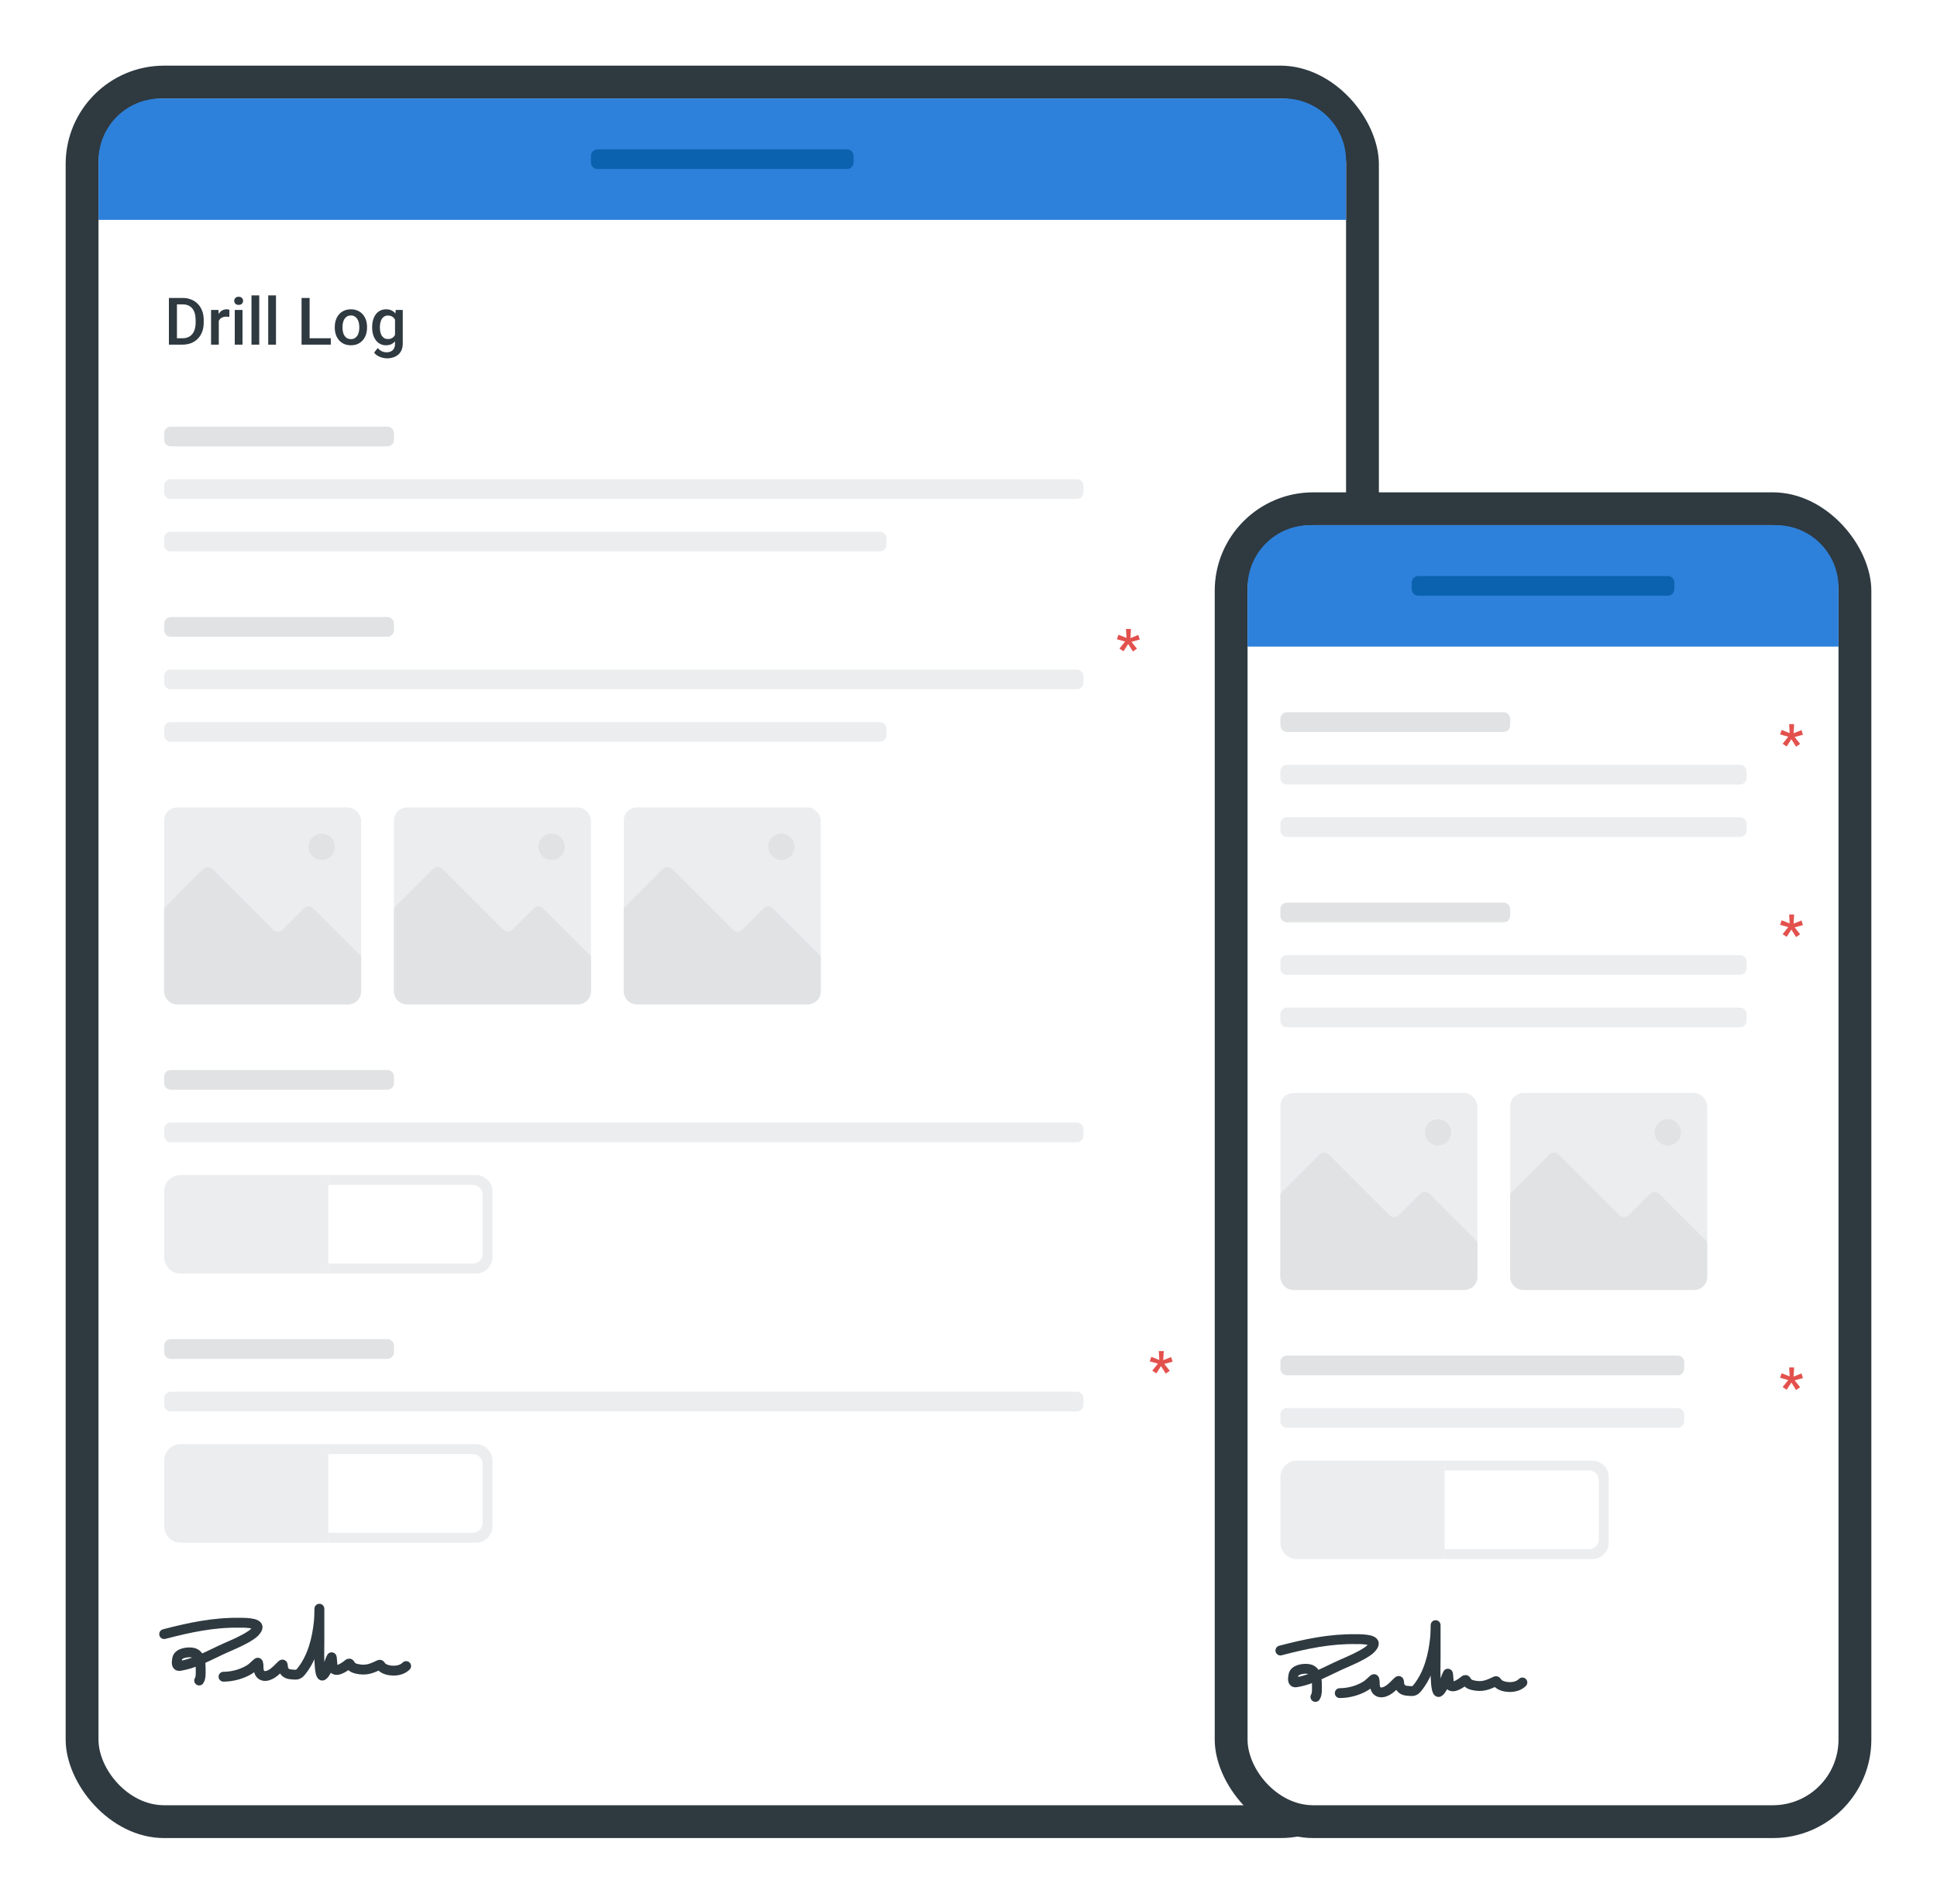 <svg width="590" height="580" viewBox="0 0 590 580" fill="none" xmlns="http://www.w3.org/2000/svg">
<g filter="url(#filter0_d_8_5363)">
<rect x="20" y="15" width="400" height="540" rx="30" fill="#2E3940"/>
<rect x="30" y="25" width="380" height="520" rx="20" fill="white"/>
<path d="M30 44C30 33.507 38.507 25 49 25H391C401.493 25 410 33.507 410 44V62H30V44Z" fill="#2E81DA"/>
<path d="M180 42.5C180 41.395 180.895 40.5 182 40.5H258C259.105 40.5 260 41.395 260 42.5V44.5C260 45.605 259.105 46.5 258 46.5H182C180.895 46.5 180 45.605 180 44.5V42.5Z" fill="#0B62AF"/>
<path d="M55.576 100H52.539L52.559 98.057H55.576C56.455 98.057 57.191 97.865 57.783 97.481C58.382 97.096 58.831 96.546 59.131 95.83C59.437 95.114 59.59 94.261 59.59 93.272V92.5C59.59 91.732 59.502 91.051 59.326 90.459C59.157 89.867 58.903 89.368 58.565 88.965C58.232 88.561 57.822 88.255 57.334 88.047C56.852 87.838 56.296 87.734 55.664 87.734H52.48V85.781H55.664C56.608 85.781 57.471 85.941 58.252 86.26C59.033 86.572 59.707 87.025 60.273 87.617C60.846 88.21 61.286 88.919 61.592 89.746C61.898 90.573 62.051 91.497 62.051 92.519V93.272C62.051 94.294 61.898 95.218 61.592 96.045C61.286 96.872 60.846 97.581 60.273 98.174C59.7 98.76 59.017 99.212 58.223 99.531C57.435 99.844 56.553 100 55.576 100ZM53.897 85.781V100H51.445V85.781H53.897ZM66.641 91.445V100H64.287V89.434H66.533L66.641 91.445ZM69.873 89.365L69.853 91.553C69.71 91.527 69.554 91.507 69.385 91.494C69.222 91.481 69.059 91.475 68.897 91.475C68.493 91.475 68.138 91.533 67.832 91.65C67.526 91.761 67.269 91.924 67.061 92.139C66.859 92.347 66.703 92.601 66.592 92.9C66.481 93.2 66.416 93.535 66.397 93.906L65.859 93.945C65.859 93.281 65.924 92.666 66.055 92.1C66.185 91.533 66.38 91.035 66.641 90.606C66.908 90.176 67.24 89.841 67.637 89.6C68.04 89.359 68.506 89.238 69.033 89.238C69.176 89.238 69.329 89.251 69.492 89.277C69.662 89.303 69.788 89.333 69.873 89.365ZM73.867 89.434V100H71.504V89.434H73.867ZM71.348 86.66C71.348 86.302 71.465 86.006 71.699 85.772C71.94 85.531 72.272 85.41 72.695 85.41C73.112 85.41 73.441 85.531 73.682 85.772C73.922 86.006 74.043 86.302 74.043 86.66C74.043 87.012 73.922 87.305 73.682 87.539C73.441 87.773 73.112 87.891 72.695 87.891C72.272 87.891 71.94 87.773 71.699 87.539C71.465 87.305 71.348 87.012 71.348 86.66ZM78.965 85V100H76.602V85H78.965ZM84.062 85V100H81.699V85H84.062ZM100.762 98.057V100H93.623V98.057H100.762ZM94.307 85.781V100H91.856V85.781H94.307ZM101.973 94.834V94.609C101.973 93.848 102.083 93.141 102.305 92.49C102.526 91.833 102.845 91.263 103.262 90.781C103.685 90.293 104.199 89.915 104.805 89.648C105.417 89.375 106.107 89.238 106.875 89.238C107.65 89.238 108.34 89.375 108.945 89.648C109.557 89.915 110.075 90.293 110.498 90.781C110.921 91.263 111.243 91.833 111.465 92.49C111.686 93.141 111.797 93.848 111.797 94.609V94.834C111.797 95.596 111.686 96.302 111.465 96.953C111.243 97.604 110.921 98.174 110.498 98.662C110.075 99.144 109.561 99.522 108.955 99.795C108.35 100.062 107.663 100.195 106.895 100.195C106.12 100.195 105.426 100.062 104.814 99.795C104.209 99.522 103.695 99.144 103.271 98.662C102.848 98.174 102.526 97.604 102.305 96.953C102.083 96.302 101.973 95.596 101.973 94.834ZM104.326 94.609V94.834C104.326 95.309 104.375 95.758 104.473 96.182C104.57 96.605 104.723 96.976 104.932 97.295C105.14 97.614 105.407 97.865 105.732 98.047C106.058 98.229 106.445 98.32 106.895 98.32C107.331 98.32 107.708 98.229 108.027 98.047C108.353 97.865 108.62 97.614 108.828 97.295C109.036 96.976 109.189 96.605 109.287 96.182C109.391 95.758 109.443 95.309 109.443 94.834V94.609C109.443 94.141 109.391 93.698 109.287 93.281C109.189 92.858 109.033 92.484 108.818 92.158C108.61 91.833 108.343 91.579 108.018 91.397C107.699 91.208 107.318 91.113 106.875 91.113C106.432 91.113 106.048 91.208 105.723 91.397C105.404 91.579 105.14 91.833 104.932 92.158C104.723 92.484 104.57 92.858 104.473 93.281C104.375 93.698 104.326 94.141 104.326 94.609ZM120.537 89.434H122.676V99.707C122.676 100.658 122.474 101.465 122.07 102.129C121.667 102.793 121.104 103.298 120.381 103.643C119.658 103.994 118.822 104.17 117.871 104.17C117.467 104.17 117.018 104.111 116.523 103.994C116.035 103.877 115.56 103.688 115.098 103.428C114.642 103.174 114.261 102.839 113.955 102.422L115.059 101.035C115.436 101.484 115.853 101.813 116.309 102.021C116.764 102.23 117.243 102.334 117.744 102.334C118.285 102.334 118.743 102.233 119.121 102.031C119.505 101.836 119.801 101.546 120.01 101.162C120.218 100.778 120.322 100.309 120.322 99.756V91.826L120.537 89.434ZM113.359 94.834V94.629C113.359 93.828 113.457 93.099 113.652 92.441C113.848 91.777 114.128 91.208 114.492 90.732C114.857 90.251 115.299 89.883 115.82 89.629C116.341 89.368 116.93 89.238 117.588 89.238C118.271 89.238 118.854 89.362 119.336 89.609C119.824 89.857 120.231 90.212 120.557 90.674C120.882 91.13 121.136 91.676 121.318 92.314C121.507 92.946 121.647 93.649 121.738 94.424V95.078C121.654 95.833 121.51 96.523 121.309 97.148C121.107 97.773 120.84 98.314 120.508 98.769C120.176 99.225 119.766 99.577 119.277 99.824C118.796 100.072 118.226 100.195 117.568 100.195C116.924 100.195 116.341 100.062 115.82 99.795C115.306 99.528 114.863 99.154 114.492 98.672C114.128 98.19 113.848 97.624 113.652 96.973C113.457 96.315 113.359 95.602 113.359 94.834ZM115.713 94.629V94.834C115.713 95.316 115.758 95.765 115.85 96.182C115.947 96.598 116.094 96.966 116.289 97.285C116.491 97.598 116.745 97.845 117.051 98.027C117.363 98.203 117.731 98.291 118.154 98.291C118.708 98.291 119.16 98.174 119.512 97.939C119.87 97.705 120.143 97.389 120.332 96.992C120.527 96.588 120.664 96.139 120.742 95.644V93.877C120.703 93.493 120.622 93.135 120.498 92.803C120.381 92.471 120.221 92.181 120.02 91.934C119.818 91.68 119.564 91.484 119.258 91.348C118.952 91.204 118.59 91.133 118.174 91.133C117.751 91.133 117.383 91.224 117.07 91.406C116.758 91.588 116.501 91.839 116.299 92.158C116.104 92.477 115.957 92.848 115.859 93.272C115.762 93.695 115.713 94.147 115.713 94.629Z" fill="#2E3940"/>
<path d="M50 127C50 125.895 50.895 125 52 125H118C119.105 125 120 125.895 120 127V129C120 130.105 119.105 131 118 131H52C50.895 131 50 130.105 50 129V127Z" fill="#E0E2E4"/>
<path d="M50 143C50 141.895 50.895 141 52 141H328C329.105 141 330 141.895 330 143V145C330 146.105 329.105 147 328 147H52C50.895 147 50 146.105 50 145V143Z" fill="#EBEDEF"/>
<path d="M50 159C50 157.895 50.895 157 52 157H268C269.105 157 270 157.895 270 159V161C270 162.105 269.105 163 268 163H52C50.895 163 50 162.105 50 161V159Z" fill="#EBEDEF"/>
<path d="M50 185C50 183.895 50.895 183 52 183H118C119.105 183 120 183.895 120 185V187C120 188.105 119.105 189 118 189H52C50.895 189 50 188.105 50 187V185Z" fill="#E0E2E4"/>
<path d="M50 201C50 199.895 50.895 199 52 199H328C329.105 199 330 199.895 330 201V203C330 204.105 329.105 205 328 205H52C50.895 205 50 204.105 50 203V201Z" fill="#EBEDEF"/>
<path d="M50 217C50 215.895 50.895 215 52 215H268C269.105 215 270 215.895 270 217V219C270 220.105 269.105 221 268 221H52C50.895 221 50 220.105 50 219V217Z" fill="#EBEDEF"/>
<path d="M340.984 192.594L342.695 190.461L340.211 189.758L340.68 188.383L343.117 189.352L342.969 186.625H344.484L344.32 189.406L346.711 188.445L347.172 189.844L344.648 190.547L346.305 192.633L345.078 193.492L343.641 191.211L342.211 193.422L340.984 192.594Z" fill="#E3514D"/>
<rect x="50" y="241" width="60" height="60" rx="4" fill="#EBEDEF"/>
<circle cx="98" cy="253" r="4" fill="#E0E2E4"/>
<path d="M61.919 259.748L50 271.667V297C50 299.209 51.791 301 54 301H106C108.209 301 110 299.209 110 297V286.333L95.414 271.748C94.633 270.967 93.367 270.966 92.586 271.748L86.081 278.252C85.3 279.034 84.034 279.034 83.252 278.252L64.748 259.748C63.967 258.967 62.7 258.966 61.919 259.748Z" fill="#E0E2E4"/>
<rect x="120" y="241" width="60" height="60" rx="4" fill="#EBEDEF"/>
<circle cx="168" cy="253" r="4" fill="#E0E2E4"/>
<path d="M131.919 259.748L120 271.667V297C120 299.209 121.791 301 124 301H176C178.209 301 180 299.209 180 297V286.333L165.414 271.748C164.633 270.967 163.367 270.966 162.586 271.748L156.081 278.252C155.3 279.034 154.034 279.034 153.252 278.252L134.748 259.748C133.966 258.967 132.7 258.966 131.919 259.748Z" fill="#E0E2E4"/>
<rect x="190" y="241" width="60" height="60" rx="4" fill="#EBEDEF"/>
<circle cx="238" cy="253" r="4" fill="#E0E2E4"/>
<path d="M201.919 259.748L190 271.667V297C190 299.209 191.791 301 194 301H246C248.209 301 250 299.209 250 297V286.333L235.414 271.748C234.633 270.967 233.367 270.966 232.586 271.748L226.081 278.252C225.3 279.034 224.034 279.034 223.252 278.252L204.748 259.748C203.966 258.967 202.7 258.966 201.919 259.748Z" fill="#E0E2E4"/>
<path d="M50 323C50 321.895 50.895 321 52 321H118C119.105 321 120 321.895 120 323V325C120 326.105 119.105 327 118 327H52C50.895 327 50 326.105 50 325V323Z" fill="#E0E2E4"/>
<path d="M50 339C50 337.895 50.895 337 52 337H328C329.105 337 330 337.895 330 339V341C330 342.105 329.105 343 328 343H52C50.895 343 50 342.105 50 341V339Z" fill="#EBEDEF"/>
<path d="M150 358C150 355.239 147.761 353 145 353H100V383H145C147.761 383 150 380.761 150 378V358Z" fill="#EBEDEF"/>
<path d="M147 359C147 357.343 145.657 356 144 356H100V380H144C145.657 380 147 378.657 147 377V359Z" fill="white"/>
<path d="M100 353H55C52.239 353 50 355.239 50 358V378C50 380.761 52.239 383 55 383H100V353Z" fill="#EBEDEF"/>
<path d="M50 405C50 403.895 50.895 403 52 403H118C119.105 403 120 403.895 120 405V407C120 408.105 119.105 409 118 409H52C50.895 409 50 408.105 50 407V405Z" fill="#E0E2E4"/>
<path d="M50 421C50 419.895 50.895 419 52 419H328C329.105 419 330 419.895 330 421V423C330 424.105 329.105 425 328 425H52C50.895 425 50 424.105 50 423V421Z" fill="#EBEDEF"/>
<path d="M150 440C150 437.239 147.761 435 145 435H100V465H145C147.761 465 150 462.761 150 460V440Z" fill="#EBEDEF"/>
<path d="M147 441C147 439.343 145.657 438 144 438H100V462H144C145.657 462 147 460.657 147 459V441Z" fill="white"/>
<path d="M100 435H55C52.239 435 50 437.239 50 440V460C50 462.761 52.239 465 55 465H100V435Z" fill="#EBEDEF"/>
<path d="M350.984 412.594L352.695 410.461L350.211 409.758L350.68 408.383L353.117 409.352L352.969 406.625H354.484L354.32 409.406L356.711 408.445L357.172 409.844L354.648 410.547L356.305 412.633L355.078 413.492L353.641 411.211L352.211 413.422L350.984 412.594Z" fill="#E3514D"/>
<path d="M50 492.86C57.633 490.866 64.993 489.275 72.948 489.396C73.486 489.404 79.139 489.23 78.408 491.057C78.063 491.92 77.273 492.626 76.528 493.131C74.123 494.76 71.368 495.888 68.724 497.058C64.297 499.018 59.641 501.786 54.791 502.544C53.55 502.738 53.827 501.336 53.966 500.394C54.237 498.566 57.301 498.206 58.757 498.526C61.129 499.048 61.126 501.857 61.126 503.768C61.126 504.736 61.224 506.157 60.663 507" stroke="#2E3940" stroke-width="3" stroke-linecap="round"/>
<path d="M68.08 505.841C70.778 505.841 73.7 505.046 76 503.639C76.948 503.059 77.601 502.243 78.46 501.591C78.799 501.334 78.748 503.127 78.756 503.278C78.889 506.073 81.19 506.118 83.147 504.708C84.08 504.035 84.874 503.187 85.684 502.377C86.085 501.976 86.129 502.058 86.16 502.596C86.252 504.181 87.112 505.034 88.684 505.133C90.193 505.227 90.739 505.5 91.775 504.206C95.243 499.87 96.616 494.173 97.145 488.765C97.26 487.594 97.287 484.06 97.287 485.237C97.287 488.538 97.287 491.839 97.287 495.14C97.287 497.804 97.15 500.531 97.428 503.188C97.44 503.303 97.677 505.922 98.317 505.455C99.75 504.409 100.133 501.461 100.995 499.917C101.144 499.651 101.213 502.56 101.395 503.008C102.151 504.87 104.979 502.86 105.837 502.158C106.013 502.015 106.373 501.627 106.558 501.952C107.05 502.812 107.578 503.185 108.593 503.42C111.425 504.076 113.059 503.421 115.496 502.235C115.891 502.043 115.92 502.514 116.165 502.75C117.117 503.665 118.492 503.966 119.771 503.987C121.206 504.01 122.675 503.632 123.712 502.596" stroke="#2E3940" stroke-width="3" stroke-linecap="round"/>
</g>
<g filter="url(#filter1_d_8_5363)">
<rect x="370" y="145" width="200" height="410" rx="30" fill="#2E3940"/>
<rect x="380" y="155" width="180" height="390" rx="20" fill="white"/>
<path d="M380 174C380 163.507 388.507 155 399 155H541C551.493 155 560 163.507 560 174V192H380V174Z" fill="#2E81DA"/>
<path d="M430 172.5C430 171.395 430.895 170.5 432 170.5H508C509.105 170.5 510 171.395 510 172.5V174.5C510 175.605 509.105 176.5 508 176.5H432C430.895 176.5 430 175.605 430 174.5V172.5Z" fill="#0B62AF"/>
<path d="M390 214C390 212.895 390.895 212 392 212H458C459.105 212 460 212.895 460 214V216C460 217.105 459.105 218 458 218H392C390.895 218 390 217.105 390 216V214Z" fill="#E0E2E4"/>
<path d="M390 230C390 228.895 390.895 228 392 228H530C531.105 228 532 228.895 532 230V232C532 233.105 531.105 234 530 234H392C390.895 234 390 233.105 390 232V230Z" fill="#EBEDEF"/>
<path d="M390 246C390 244.895 390.895 244 392 244H530C531.105 244 532 244.895 532 246V248C532 249.105 531.105 250 530 250H392C390.895 250 390 249.105 390 248V246Z" fill="#EBEDEF"/>
<path d="M542.984 221.594L544.695 219.461L542.211 218.758L542.68 217.383L545.117 218.352L544.969 215.625H546.484L546.32 218.406L548.711 217.445L549.172 218.844L546.648 219.547L548.305 221.633L547.078 222.492L545.641 220.211L544.211 222.422L542.984 221.594Z" fill="#E3514D"/>
<path d="M390 272C390 270.895 390.895 270 392 270H458C459.105 270 460 270.895 460 272V274C460 275.105 459.105 276 458 276H392C390.895 276 390 275.105 390 274V272Z" fill="#E0E2E4"/>
<path d="M390 288C390 286.895 390.895 286 392 286H530C531.105 286 532 286.895 532 288V290C532 291.105 531.105 292 530 292H392C390.895 292 390 291.105 390 290V288Z" fill="#EBEDEF"/>
<path d="M390 304C390 302.895 390.895 302 392 302H530C531.105 302 532 302.895 532 304V306C532 307.105 531.105 308 530 308H392C390.895 308 390 307.105 390 306V304Z" fill="#EBEDEF"/>
<path d="M542.984 279.594L544.695 277.461L542.211 276.758L542.68 275.383L545.117 276.352L544.969 273.625H546.484L546.32 276.406L548.711 275.445L549.172 276.844L546.648 277.547L548.305 279.633L547.078 280.492L545.641 278.211L544.211 280.422L542.984 279.594Z" fill="#E3514D"/>
<rect x="390" y="328" width="60" height="60" rx="4" fill="#EBEDEF"/>
<circle cx="438" cy="340" r="4" fill="#E0E2E4"/>
<path d="M401.919 346.748L390 358.667V384C390 386.209 391.791 388 394 388H446C448.209 388 450 386.209 450 384V373.333L435.414 358.748C434.633 357.967 433.367 357.966 432.586 358.748L426.081 365.252C425.3 366.034 424.034 366.034 423.252 365.252L404.748 346.748C403.966 345.967 402.7 345.966 401.919 346.748Z" fill="#E0E2E4"/>
<rect x="460" y="328" width="60" height="60" rx="4" fill="#EBEDEF"/>
<circle cx="508" cy="340" r="4" fill="#E0E2E4"/>
<path d="M471.919 346.748L460 358.667V384C460 386.209 461.791 388 464 388H516C518.209 388 520 386.209 520 384V373.333L505.414 358.748C504.633 357.967 503.367 357.966 502.586 358.748L496.081 365.252C495.3 366.034 494.034 366.034 493.252 365.252L474.748 346.748C473.966 345.967 472.7 345.966 471.919 346.748Z" fill="#E0E2E4"/>
<path d="M390 410C390 408.895 390.895 408 392 408H511C512.105 408 513 408.895 513 410V412C513 413.105 512.105 414 511 414H392C390.895 414 390 413.105 390 412V410Z" fill="#E0E2E4"/>
<path d="M390 426C390 424.895 390.895 424 392 424H511C512.105 424 513 424.895 513 426V428C513 429.105 512.105 430 511 430H392C390.895 430 390 429.105 390 428V426Z" fill="#EBEDEF"/>
<path d="M490 445C490 442.239 487.761 440 485 440H440V470H485C487.761 470 490 467.761 490 465V445Z" fill="#EBEDEF"/>
<path d="M487 446C487 444.343 485.657 443 484 443H440V467H484C485.657 467 487 465.657 487 464V446Z" fill="white"/>
<path d="M440 440H395C392.239 440 390 442.239 390 445V465C390 467.761 392.239 470 395 470H440V440Z" fill="#EBEDEF"/>
<path d="M542.984 417.594L544.695 415.461L542.211 414.758L542.68 413.383L545.117 414.352L544.969 411.625H546.484L546.32 414.406L548.711 413.445L549.172 414.844L546.648 415.547L548.305 417.633L547.078 418.492L545.641 416.211L544.211 418.422L542.984 417.594Z" fill="#E3514D"/>
<path d="M390 497.86C397.633 495.866 404.993 494.275 412.948 494.396C413.486 494.404 419.139 494.23 418.408 496.057C418.063 496.92 417.273 497.626 416.528 498.131C414.123 499.76 411.368 500.888 408.724 502.058C404.297 504.018 399.641 506.786 394.79 507.544C393.55 507.738 393.827 506.336 393.966 505.394C394.237 503.566 397.301 503.206 398.757 503.526C401.129 504.048 401.126 506.857 401.126 508.768C401.126 509.736 401.224 511.157 400.663 512" stroke="#2E3940" stroke-width="3" stroke-linecap="round"/>
<path d="M408.08 510.841C410.778 510.841 413.7 510.046 416 508.639C416.948 508.059 417.601 507.243 418.459 506.591C418.799 506.334 418.748 508.127 418.756 508.278C418.889 511.073 421.19 511.118 423.147 509.708C424.08 509.035 424.874 508.187 425.684 507.377C426.085 506.976 426.129 507.058 426.16 507.596C426.252 509.181 427.112 510.034 428.684 510.133C430.193 510.227 430.739 510.5 431.775 509.206C435.243 504.87 436.616 499.173 437.145 493.765C437.26 492.594 437.287 489.06 437.287 490.237C437.287 493.538 437.287 496.839 437.287 500.14C437.287 502.804 437.15 505.531 437.428 508.188C437.44 508.303 437.677 510.922 438.317 510.455C439.75 509.409 440.133 506.461 440.995 504.917C441.144 504.651 441.213 507.56 441.395 508.008C442.151 509.87 444.979 507.86 445.837 507.158C446.013 507.015 446.373 506.627 446.558 506.952C447.05 507.812 447.578 508.185 448.593 508.42C451.425 509.076 453.059 508.421 455.496 507.235C455.891 507.043 455.92 507.514 456.165 507.75C457.117 508.665 458.492 508.966 459.771 508.987C461.206 509.01 462.675 508.632 463.712 507.596" stroke="#2E3940" stroke-width="3" stroke-linecap="round"/>
</g>
<defs>
<filter id="filter0_d_8_5363" x="0" y="0" width="440" height="580" filterUnits="userSpaceOnUse" color-interpolation-filters="sRGB">
<feFlood flood-opacity="0" result="BackgroundImageFix"/>
<feColorMatrix in="SourceAlpha" type="matrix" values="0 0 0 0 0 0 0 0 0 0 0 0 0 0 0 0 0 0 127 0" result="hardAlpha"/>
<feOffset dy="5"/>
<feGaussianBlur stdDeviation="10"/>
<feComposite in2="hardAlpha" operator="out"/>
<feColorMatrix type="matrix" values="0 0 0 0 0.431 0 0 0 0 0.522 0 0 0 0 0.62 0 0 0 0.25 0"/>
<feBlend mode="normal" in2="BackgroundImageFix" result="effect1_dropShadow_8_5363"/>
<feBlend mode="normal" in="SourceGraphic" in2="effect1_dropShadow_8_5363" result="shape"/>
</filter>
<filter id="filter1_d_8_5363" x="350" y="130" width="240" height="450" filterUnits="userSpaceOnUse" color-interpolation-filters="sRGB">
<feFlood flood-opacity="0" result="BackgroundImageFix"/>
<feColorMatrix in="SourceAlpha" type="matrix" values="0 0 0 0 0 0 0 0 0 0 0 0 0 0 0 0 0 0 127 0" result="hardAlpha"/>
<feOffset dy="5"/>
<feGaussianBlur stdDeviation="10"/>
<feComposite in2="hardAlpha" operator="out"/>
<feColorMatrix type="matrix" values="0 0 0 0 0.431 0 0 0 0 0.522 0 0 0 0 0.62 0 0 0 0.25 0"/>
<feBlend mode="normal" in2="BackgroundImageFix" result="effect1_dropShadow_8_5363"/>
<feBlend mode="normal" in="SourceGraphic" in2="effect1_dropShadow_8_5363" result="shape"/>
</filter>
</defs>
</svg>
